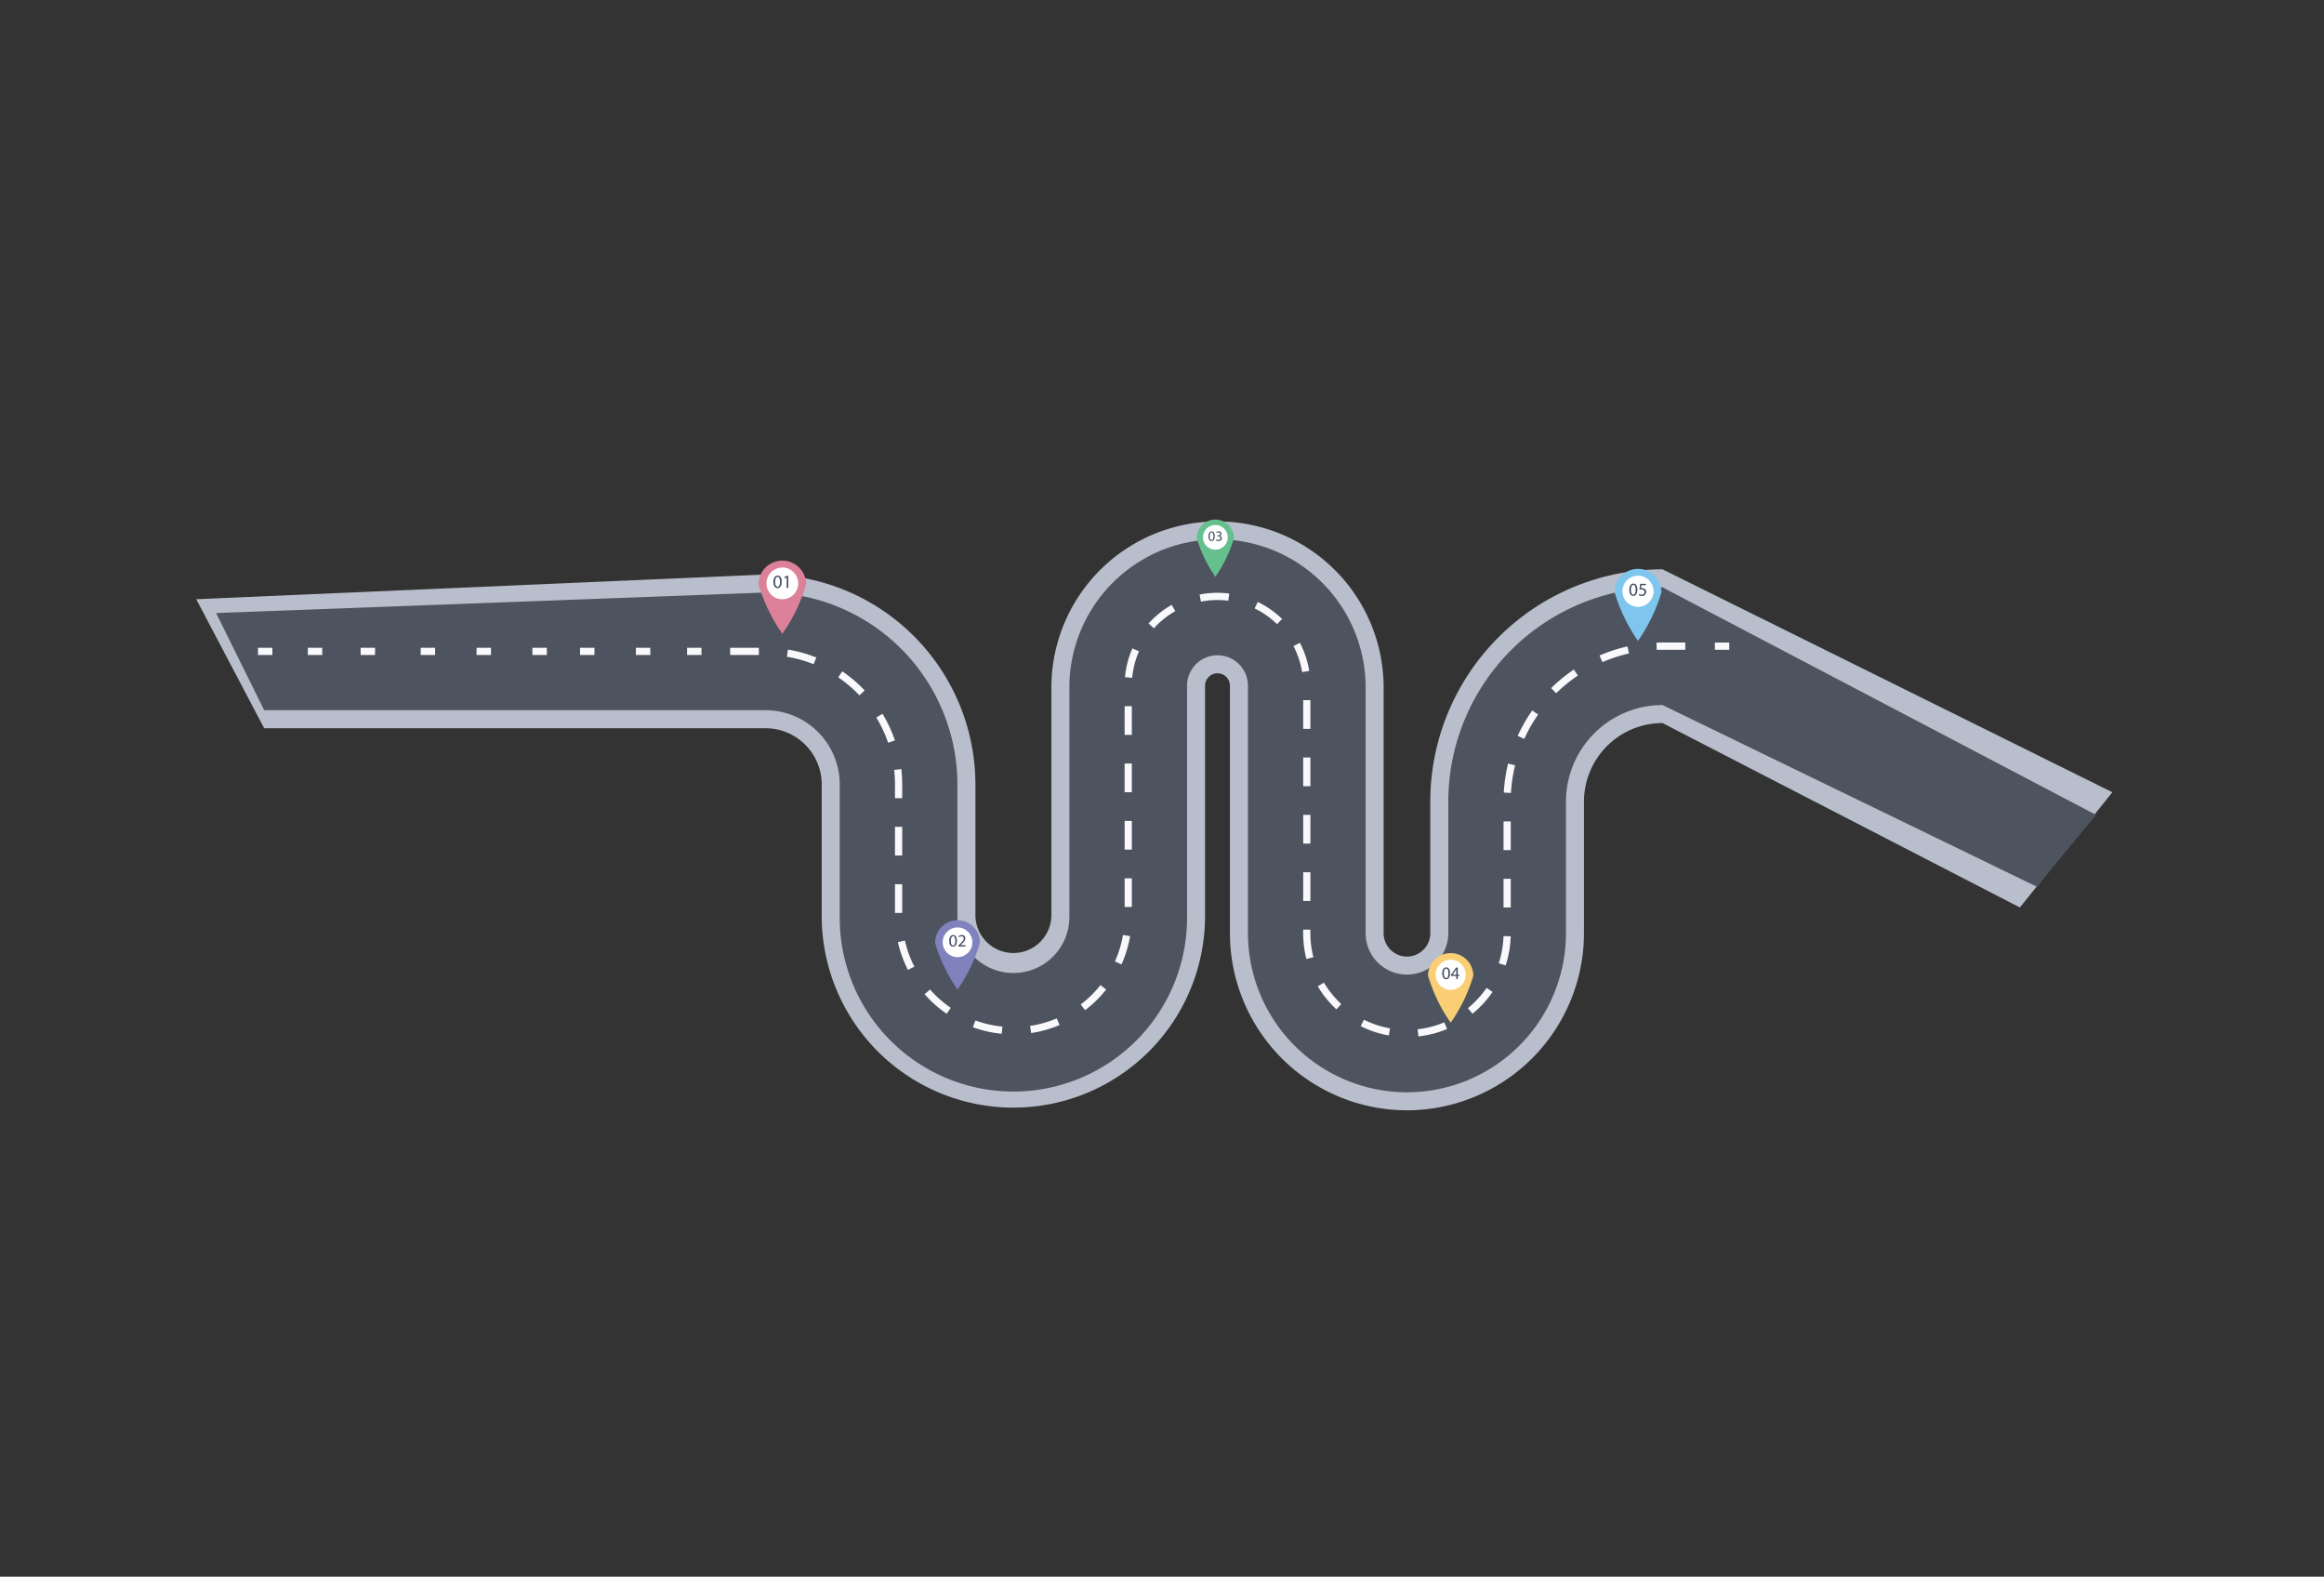 <svg id="Слой_1" data-name="Слой 1" xmlns="http://www.w3.org/2000/svg" viewBox="0 0 108.411 73.532"><rect x="0" y="0" width="108.411" height="73.532" fill="#333333" stroke="none"/><defs><style>.cls-1{fill:#b8becb;}.cls-2{fill:#4d5460;}.cls-3{fill:#f9f9fc;}.cls-4{fill:#dc8199;}.cls-5{fill:#fff;}.cls-6{fill:#434a60;}.cls-7{fill:#8082be;}.cls-8{fill:#65c08d;}.cls-9{fill:#face75;}.cls-10{fill:#7ec6ee;}</style></defs><title>road-map</title><path class="cls-1" d="M65.632,51.781a8.267,8.267,0,0,1-8.258-8.258V31.98a.58.58,0,0,0-1.16,0V42.715a8.941,8.941,0,0,1-17.882,0v-6.13a2.626,2.626,0,0,0-2.623-2.623H12.323l-3.168-6.016L35.71,26.793a9.804,9.804,0,0,1,9.792,9.792v6.13a1.772,1.772,0,0,0,3.543,0V31.98a7.75,7.75,0,0,1,15.499,0V43.523a1.088,1.088,0,0,0,2.176,0v-6.141A10.844,10.844,0,0,1,77.552,26.55L98.539,36.947l-4.314,5.375L77.552,33.72A3.667,3.667,0,0,0,73.89,37.382v6.141A8.267,8.267,0,0,1,65.632,51.781Z"/><path class="cls-2" d="M65.632,50.941a7.426,7.426,0,0,1-7.417-7.417V31.98a1.42,1.42,0,1,0-2.841,0V42.715a8.101,8.101,0,1,1-16.201,0v-6.13A3.467,3.467,0,0,0,35.71,33.122H12.323L10.082,28.591,35.71,27.633a8.962,8.962,0,0,1,8.952,8.952v6.13a2.612,2.612,0,1,0,5.223,0V31.98a6.91,6.91,0,0,1,13.819,0V43.523a1.928,1.928,0,1,0,3.857,0v-6.141a10.003,10.003,0,0,1,9.992-9.992L97.78,38.004l-2.774,3.345L77.552,32.88A4.508,4.508,0,0,0,73.05,37.382v6.141A7.426,7.426,0,0,1,65.632,50.941Z"/><rect class="cls-3" x="32.051" y="30.21" width="0.672" height="0.336"/><path class="cls-3" d="M66.166,48.335l-.036-.334a4.475,4.475,0,0,0,1.244-.322l.13.31A4.806,4.806,0,0,1,66.166,48.335Zm-1.38-.045a4.812,4.812,0,0,1-1.312-.433l.15-.301a4.472,4.472,0,0,0,1.22.402Zm-18.059-.078a5.505,5.505,0,0,1-1.342-.305l.115-.316a5.166,5.166,0,0,0,1.26.286Zm1.375-.035-.05-.332a5.158,5.158,0,0,0,1.244-.351l.131.309A5.49,5.49,0,0,1,48.102,48.178Zm-3.94-.898a5.553,5.553,0,0,1-1.031-.911l.252-.222a5.223,5.223,0,0,0,.969.856Zm24.526-.002-.212-.261a4.53,4.53,0,0,0,.872-.945l.277.191A4.861,4.861,0,0,1,68.687,47.279Zm-18.07-.165-.204-.267a5.221,5.221,0,0,0,.923-.904l.263.209A5.559,5.559,0,0,1,50.617,47.113ZM62.34,47.072a4.859,4.859,0,0,1-.869-1.074l.289-.172a4.517,4.517,0,0,0,.808.999ZM42.355,45.233a5.494,5.494,0,0,1-.47-1.294l.328-.074a5.157,5.157,0,0,0,.441,1.215Zm27.88-.207-.319-.104a4.497,4.497,0,0,0,.219-1.266l.336.01A4.828,4.828,0,0,1,70.235,45.026Zm-17.92-.05-.306-.138a5.159,5.159,0,0,0,.377-1.235l.331.057A5.484,5.484,0,0,1,52.316,44.976Zm8.626-.253a4.86,4.86,0,0,1-.15-1.199v-.168h.336v.168A4.524,4.524,0,0,0,61.267,44.64ZM42.086,42.574h-.336V41.236h.336Zm28.388-.252h-.336V40.985h.336Zm-17.675-.024h-.336V40.961h.336Zm8.33-.28h-.336V40.68h.336ZM42.086,39.899h-.336V38.561h.336Zm28.388-.252h-.336V38.309h.336Zm-17.675-.024h-.336V38.285h.336Zm8.33-.28h-.336V38.004h.336ZM42.086,37.223h-.336v-.637a6.152,6.152,0,0,0-.038-.68l.334-.037a6.51,6.51,0,0,1,.04.717Zm28.399-.242-.336-.019a7.438,7.438,0,0,1,.201-1.351l.326.08A7.106,7.106,0,0,0,70.484,36.981Zm-17.687-.034h-.336V35.609h.336Zm8.33-.28h-.336V35.329h.336Zm-19.699-2.028a6.016,6.016,0,0,0-.549-1.177l.287-.174a6.349,6.349,0,0,1,.58,1.243Zm29.675-.18-.306-.139a7.435,7.435,0,0,1,.678-1.187l.275.193A7.074,7.074,0,0,0,71.104,34.458Zm-18.306-.187h-.336V32.934h.336Zm8.33-.28h-.336V32.653h.336Zm-21.036-1.562a6.083,6.083,0,0,0-.99-.842l.189-.278a6.415,6.415,0,0,1,1.044.888ZM72.594,32.33l-.235-.24a7.463,7.463,0,0,1,1.059-.864l.188.279A7.126,7.126,0,0,0,72.594,32.33Zm-19.78-.718-.335-.031a4.308,4.308,0,0,1,.346-1.342l.308.135A3.967,3.967,0,0,0,52.815,31.612Zm7.927-.267a3.964,3.964,0,0,0-.402-1.213l.298-.155a4.3,4.3,0,0,1,.436,1.315Zm-22.786-.368a6.004,6.004,0,0,0-1.251-.35l.055-.332a6.348,6.348,0,0,1,1.321.369Zm36.795-.098-.133-.309a7.394,7.394,0,0,1,1.3-.423l.074.328A7.041,7.041,0,0,0,74.75,30.879Zm-39.351-.334H34.061V30.21h1.338Zm41.885-.238-.012-.336q.14-.005.281-.005h1.063v.336H77.552Q77.418,30.303,77.284,30.308ZM53.828,29.301l-.249-.225a4.34,4.34,0,0,1,1.08-.867l.166.292A4.008,4.008,0,0,0,53.828,29.301Zm5.746-.193a3.998,3.998,0,0,0-1.048-.732l.146-.303a4.331,4.331,0,0,1,1.136.793Zm-3.551-1.051-.065-.33a4.399,4.399,0,0,1,1.384-.046l-.042.333A4.063,4.063,0,0,0,56.023,28.058Z"/><rect class="cls-3" x="79.995" y="29.967" width="0.672" height="0.336"/><rect class="cls-3" x="29.664" y="30.21" width="0.672" height="0.336"/><rect class="cls-3" x="27.058" y="30.21" width="0.672" height="0.336"/><rect class="cls-3" x="24.837" y="30.21" width="0.672" height="0.336"/><rect class="cls-3" x="22.231" y="30.21" width="0.672" height="0.336"/><rect class="cls-3" x="19.625" y="30.21" width="0.672" height="0.336"/><rect class="cls-3" x="16.823" y="30.21" width="0.672" height="0.336"/><rect class="cls-3" x="14.36" y="30.21" width="0.672" height="0.336"/><rect class="cls-3" x="12.034" y="30.21" width="0.672" height="0.336"/><path class="cls-4" d="M37.606,27.256a8.015,8.015,0,0,1-1.111,2.303,8.015,8.015,0,0,1-1.111-2.303,1.111,1.111,0,1,1,2.222,0Z"/><circle class="cls-5" cx="36.495" cy="27.207" r="0.74"/><path class="cls-6" d="M36.464,27.129c0,.192-.071.298-.197.298-.11,0-.185-.103-.187-.29,0-.19.082-.294.197-.294C36.396,26.843,36.464,26.949,36.464,27.129Zm-.307.008c0,.147.045.23.115.23.078,0,.116-.091.116-.235,0-.139-.036-.23-.115-.23C36.206,26.902,36.157,26.984,36.157,27.137Z"/><path class="cls-6" d="M36.699,26.924h-.002l-.098.053-.015-.058.123-.066h.065v.565h-.074Z"/><path class="cls-7" d="M45.708,43.99a7.508,7.508,0,0,1-1.041,2.157,7.508,7.508,0,0,1-1.04-2.157,1.041,1.041,0,1,1,2.081,0Z"/><circle class="cls-5" cx="44.668" cy="43.945" r="0.693"/><path class="cls-6" d="M44.637,43.873c0,.179-.066.277-.183.277-.103,0-.172-.096-.174-.27,0-.177.076-.273.183-.273C44.574,43.607,44.637,43.706,44.637,43.873Zm-.286.008c0,.137.042.215.107.215.073,0,.107-.085.107-.22,0-.129-.033-.214-.106-.214C44.397,43.662,44.352,43.738,44.352,43.88Z"/><path class="cls-6" d="M44.705,44.141v-.044l.056-.054c.134-.128.195-.196.196-.275a.094.094,0,0,0-.104-.102.179.179,0,0,0-.112.045l-.022-.051a.234.234,0,0,1,.149-.053.147.147,0,0,1,.161.152c0,.098-.07.176-.181.282l-.042.039v.002H45.04v.059Z"/><path class="cls-8" d="M57.562,25.098a6.261,6.261,0,0,1-.868,1.799,6.261,6.261,0,0,1-.868-1.799.868.868,0,1,1,1.736,0Z"/><circle class="cls-5" cx="56.694" cy="25.06" r="0.578"/><path class="cls-6" d="M56.667,25.003c0,.148-.055.23-.151.23-.086,0-.143-.08-.144-.224,0-.146.062-.227.151-.227C56.614,24.781,56.667,24.863,56.667,25.003Zm-.237.006c0,.114.035.178.089.178.06,0,.089-.071.089-.182,0-.107-.027-.178-.088-.178C56.468,24.827,56.43,24.89,56.43,25.009Z"/><path class="cls-6" d="M56.738,25.157a.2.2,0,0,0,.097.028c.076,0,.1-.049.099-.085,0-.061-.056-.087-.112-.087H56.788v-.044h.033c.043,0,.098-.022.098-.074,0-.035-.022-.066-.077-.066a.155.155,0,0,0-.087.029l-.016-.043a.208.208,0,0,1,.114-.034c.086,0,.125.051.125.104a.109.109,0,0,1-.081.103v.001a.114.114,0,0,1,.098.112c0,.07-.055.131-.159.131a.221.221,0,0,1-.113-.029Z"/><path class="cls-9" d="M68.728,45.506a7.619,7.619,0,0,1-1.056,2.189,7.619,7.619,0,0,1-1.056-2.189,1.056,1.056,0,1,1,2.112,0Z"/><circle class="cls-5" cx="67.672" cy="45.46" r="0.703"/><path class="cls-6" d="M67.641,45.387c0,.182-.067.282-.185.282-.104,0-.176-.098-.178-.275,0-.179.078-.278.186-.278C67.578,45.116,67.641,45.217,67.641,45.387Zm-.29.008c0,.14.043.219.108.219.074,0,.109-.087.109-.224,0-.132-.033-.218-.108-.218C67.397,45.172,67.352,45.25,67.352,45.395Z"/><path class="cls-6" d="M67.933,45.661v-.145h-.248v-.048l.238-.342h.079v.332h.074v.058h-.074v.145Zm0-.203V45.279c0-.027.001-.056.003-.084h-.003c-.016.031-.029.055-.044.079l-.131.183v.001Z"/><path class="cls-10" d="M77.502,27.623A7.881,7.881,0,0,1,76.41,29.887a7.881,7.881,0,0,1-1.092-2.265,1.092,1.092,0,0,1,2.185,0Z"/><circle class="cls-5" cx="76.41" cy="27.575" r="0.727"/><path class="cls-6" d="M76.38,27.498c0,.189-.069.293-.192.293-.109,0-.183-.102-.184-.285,0-.186.08-.289.192-.289C76.313,27.217,76.38,27.321,76.38,27.498Zm-.302.008c0,.144.045.227.113.227.077,0,.113-.09.113-.232,0-.137-.035-.227-.112-.227C76.127,27.275,76.078,27.356,76.078,27.506Z"/><path class="cls-6" d="M76.78,27.29h-.212l-.021.143a.319.319,0,0,1,.045-.003.235.235,0,0,1,.12.03.158.158,0,0,1,.079.143.192.192,0,0,1-.207.19.269.269,0,0,1-.138-.034l.018-.057a.252.252,0,0,0,.119.031.122.122,0,0,0,.131-.121c0-.072-.049-.123-.159-.123a.603.603,0,0,0-.077.006l.036-.267H76.78Z"/></svg>
